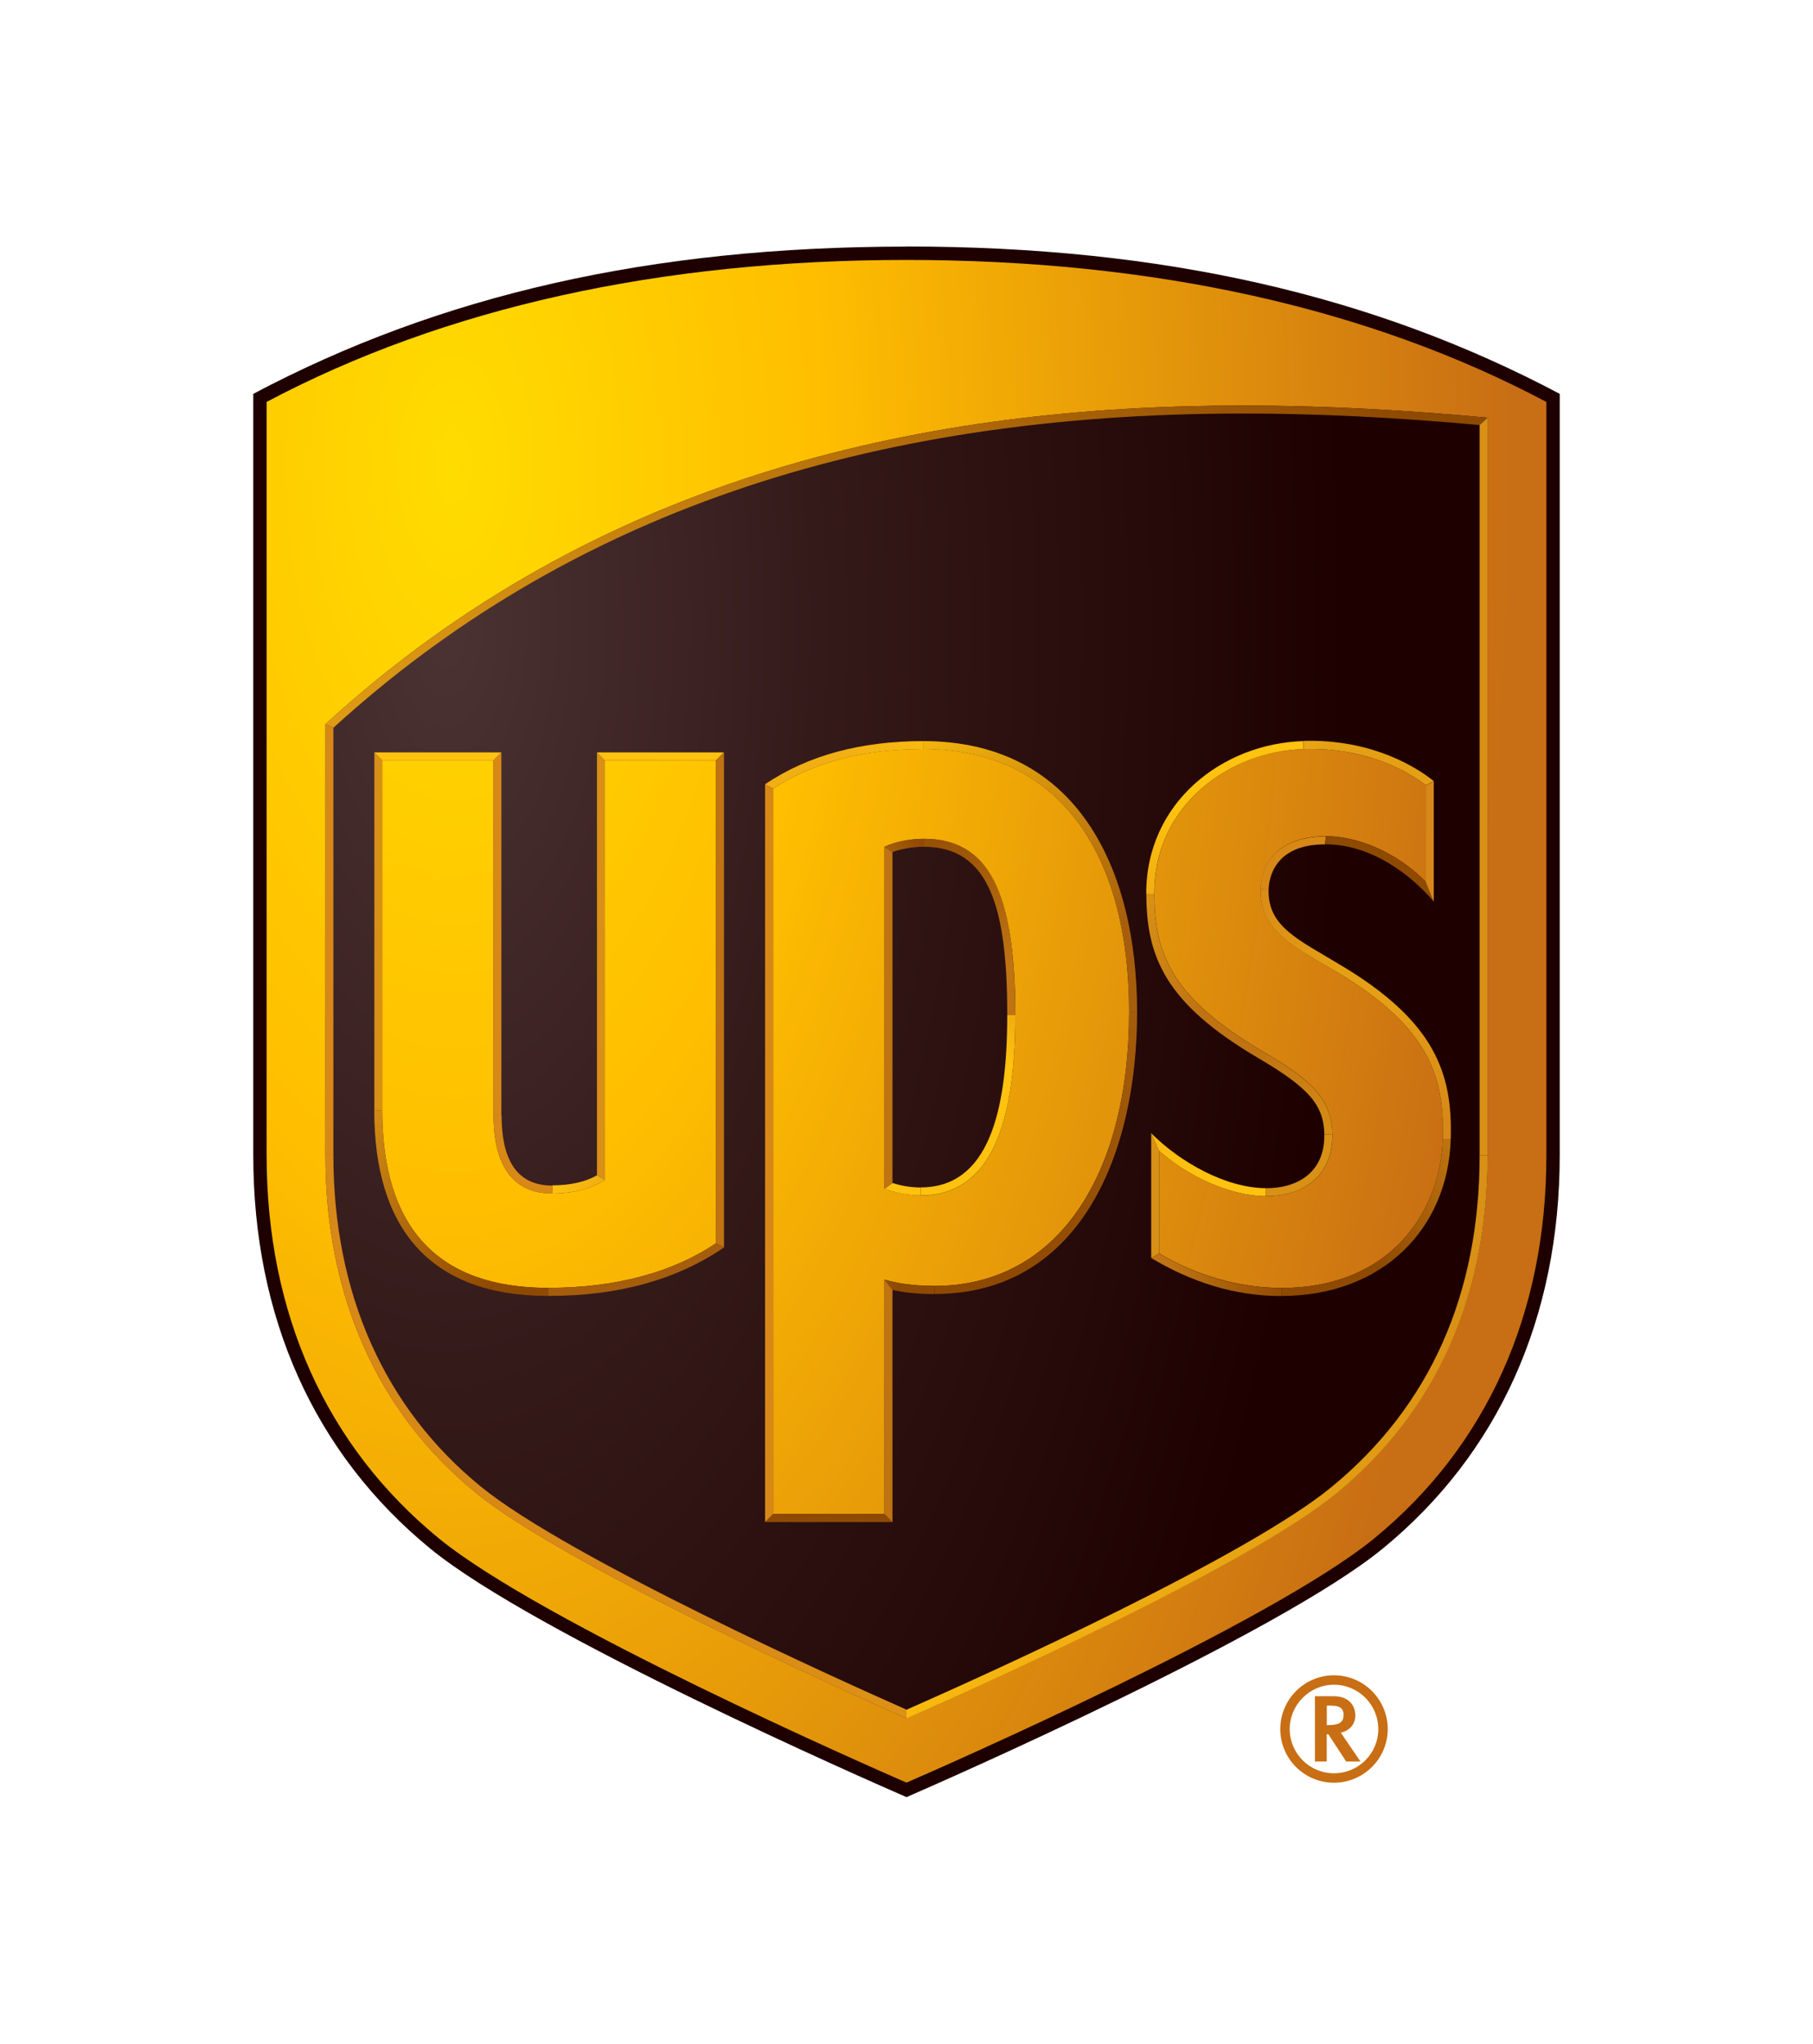 <?xml version="1.0" encoding="UTF-8"?><svg id="Layer_1" xmlns="http://www.w3.org/2000/svg" xmlns:xlink="http://www.w3.org/1999/xlink" viewBox="0 0 186.26 210"><defs><style>.cls-1{fill:none;}.cls-2{fill:url(#linear-gradient);}.cls-3{clip-path:url(#clippath);}.cls-4{fill:#ffc20e;}.cls-5{fill:#8f4a02;}.cls-6{fill:#d89016;}.cls-7{fill:#bf7312;}.cls-8{fill:#d78817;}.cls-9{fill:#c86e14;}.cls-10{fill:#1e0000;}.cls-11{clip-path:url(#clippath-1);}.cls-12{clip-path:url(#clippath-4);}.cls-13{clip-path:url(#clippath-3);}.cls-14{clip-path:url(#clippath-2);}.cls-15{clip-path:url(#clippath-7);}.cls-16{clip-path:url(#clippath-8);}.cls-17{clip-path:url(#clippath-6);}.cls-18{clip-path:url(#clippath-5);}.cls-19{clip-path:url(#clippath-9);}.cls-20{clip-path:url(#clippath-20);}.cls-21{clip-path:url(#clippath-21);}.cls-22{clip-path:url(#clippath-24);}.cls-23{clip-path:url(#clippath-23);}.cls-24{clip-path:url(#clippath-22);}.cls-25{clip-path:url(#clippath-25);}.cls-26{clip-path:url(#clippath-27);}.cls-27{clip-path:url(#clippath-28);}.cls-28{clip-path:url(#clippath-26);}.cls-29{clip-path:url(#clippath-29);}.cls-30{clip-path:url(#clippath-34);}.cls-31{clip-path:url(#clippath-33);}.cls-32{clip-path:url(#clippath-32);}.cls-33{clip-path:url(#clippath-30);}.cls-34{clip-path:url(#clippath-31);}.cls-35{clip-path:url(#clippath-14);}.cls-36{clip-path:url(#clippath-13);}.cls-37{clip-path:url(#clippath-12);}.cls-38{clip-path:url(#clippath-10);}.cls-39{clip-path:url(#clippath-15);}.cls-40{clip-path:url(#clippath-17);}.cls-41{clip-path:url(#clippath-16);}.cls-42{clip-path:url(#clippath-19);}.cls-43{clip-path:url(#clippath-11);}.cls-44{clip-path:url(#clippath-18);}.cls-45{fill:url(#radial-gradient-2);}.cls-46{fill:url(#linear-gradient-8);}.cls-47{fill:url(#linear-gradient-9);}.cls-48{fill:url(#linear-gradient-3);}.cls-49{fill:url(#linear-gradient-4);}.cls-50{fill:url(#linear-gradient-2);}.cls-51{fill:url(#linear-gradient-6);}.cls-52{fill:url(#linear-gradient-7);}.cls-53{fill:url(#linear-gradient-5);}.cls-54{fill:url(#radial-gradient);}.cls-55{fill:url(#linear-gradient-14);}.cls-56{fill:url(#linear-gradient-18);}.cls-57{fill:url(#linear-gradient-22);}.cls-58{fill:url(#linear-gradient-20);}.cls-59{fill:url(#linear-gradient-21);}.cls-60{fill:url(#linear-gradient-23);}.cls-61{fill:url(#linear-gradient-15);}.cls-62{fill:url(#linear-gradient-19);}.cls-63{fill:url(#linear-gradient-16);}.cls-64{fill:url(#linear-gradient-17);}.cls-65{fill:url(#linear-gradient-13);}.cls-66{fill:url(#linear-gradient-12);}.cls-67{fill:url(#linear-gradient-10);}.cls-68{fill:url(#linear-gradient-11);}.cls-69{fill:url(#linear-gradient-24);}.cls-70{fill:url(#linear-gradient-25);}</style><clipPath id="clippath"><rect class="cls-1" x="0" y="0" width="186.26" height="210"/></clipPath><clipPath id="clippath-1"><path class="cls-1" d="M27.39,41.3V118.68c0,16.28,6.11,29.9,17.68,39.38,10.58,8.67,44.2,23.43,48.06,25.11,3.86-1.68,37.48-16.43,48.06-25.1,11.56-9.48,17.68-23.1,17.68-39.38V41.3c-18.26-9.68-40.38-14.59-65.74-14.59s-47.47,4.91-65.74,14.59"/></clipPath><radialGradient id="radial-gradient" cx="-3228.13" cy="-464.5" fx="-3228.13" fy="-464.5" r="1.83" gradientTransform="translate(-27731.74 386164.19) rotate(90) scale(119.61 59.8)" gradientUnits="userSpaceOnUse"><stop offset="0" stop-color="#ffdc00"/><stop offset=".35" stop-color="#ffbe00"/><stop offset="1" stop-color="#c86e14"/></radialGradient><clipPath id="clippath-2"><rect class="cls-1" x="0" y="0" width="186.26" height="210"/></clipPath><clipPath id="clippath-3"><path class="cls-1" d="M90.87,87.01v35.14c.82,.3,2.16,.69,3.71,.69,6.58,0,9.73-6.04,9.73-18.54s-2.75-18.11-9.39-18.11c-1.55,0-3.12,.37-4.05,.82m-28.73,34.23v-43.11h11.42v49.61c-4.37,2.97-10.23,4.59-17.23,4.59-11.32,0-17.06-6.14-17.06-18.26v-35.95h11.43v36.46c0,3.24,.79,8.05,6.03,8.05,2.32,0,4.17-.54,5.41-1.4m17.29-40.2c4.15-2.68,9.18-4.07,15.42-4.07,13.65,0,21.15,10.36,21.15,27.03s-7.29,28.14-19.98,28.14c-2.35,0-4-.31-5.15-.65v24.08h-11.44V81.04h0Zm57.45,35.5c-.08-3.59-2.11-5.54-7.14-8.49-9.43-5.54-11.13-10.09-11.14-16.17-.05-9.24,7.82-14.69,15.34-14.9,6.28-.19,10.54,2.17,12.55,3.71v9.94c-2.38-2.45-6.25-4.66-10.24-4.7-3.24-.03-6.61,1.4-6.73,5.47-.11,4.16,3.26,5.81,7.52,8.31,9.55,5.62,11.4,10.66,11.18,17.34-.22,7.31-5.26,15.3-16.56,15.3-4.52,0-8.99-1.41-12.57-3.55v-10.53c2.92,2.6,7.29,4.63,10.93,4.65h.05c4.17,0,6.91-2.4,6.81-6.37M33.43,74.42v44.26c0,14.42,5.33,26.46,15.46,34.71,8.94,7.29,36.47,19.74,44.23,23.17,7.66-3.38,35.12-15.68,44.22-23.17,10.2-8.4,15.48-20.16,15.48-34.71V42.92c-8.12-.76-16.55-1.25-25.15-1.25-31.86,0-66.01,6.85-94.25,32.75"/></clipPath><radialGradient id="radial-gradient-2" cx="-3228.04" cy="-464.93" fx="-3228.04" fy="-464.93" r="1.83" gradientTransform="translate(-27542.18 383168.15) rotate(90) scale(118.68 59.34)" gradientUnits="userSpaceOnUse"><stop offset="0" stop-color="#4b3333"/><stop offset=".35" stop-color="#351a1a"/><stop offset=".85" stop-color="#1e0000"/><stop offset="1" stop-color="#1e0000"/></radialGradient><clipPath id="clippath-4"><path class="cls-1" d="M33.43,118.69c0,14.42,5.33,26.46,15.46,34.71,8.94,7.29,36.47,19.74,44.24,23.17v-.9c-6.45-2.85-34.66-15.53-43.72-22.91-9.92-8.08-15.16-19.86-15.16-34.08h-.82Z"/></clipPath><linearGradient id="linear-gradient" x1="-3314.54" y1="-234.69" x2="-3312.71" y2="-234.69" gradientTransform="translate(-115901.37 -96981.81) rotate(-136) scale(45.54 -45.54)" gradientUnits="userSpaceOnUse"><stop offset="0" stop-color="#e49f15"/><stop offset=".02" stop-color="#e39c15"/><stop offset=".18" stop-color="#dc9116"/><stop offset=".4" stop-color="#d88a17"/><stop offset="1" stop-color="#d78817"/></linearGradient><clipPath id="clippath-5"><path class="cls-1" d="M152.01,118.69c0,14.32-5.11,25.78-15.18,34.08-8.76,7.21-35.23,19.17-43.7,22.91v.9c7.66-3.38,35.12-15.68,44.22-23.17,10.2-8.4,15.48-20.16,15.48-34.71h-.82Z"/></clipPath><linearGradient id="linear-gradient-2" x1="-3210.84" y1="-281.37" x2="-3209.01" y2="-281.37" gradientTransform="translate(96366.86 -110605.59) rotate(-44) scale(45.54 -45.54)" gradientUnits="userSpaceOnUse"><stop offset="0" stop-color="#ffc20e"/><stop offset="1" stop-color="#d89016"/></linearGradient><clipPath id="clippath-6"><path class="cls-1" d="M33.43,74.42l.82,.36c23.83-21.72,54.39-32.29,93.43-32.29,7.62,0,15.59,.39,24.32,1.18l.82-.75c-8.12-.76-16.55-1.25-25.15-1.25-31.86,0-66.01,6.85-94.25,32.75"/></clipPath><linearGradient id="linear-gradient-3" x1="-3201.48" y1="-244.03" x2="-3199.65" y2="-244.03" gradientTransform="translate(198458.83 -86440.98) rotate(-19.2) scale(67.42 -67.42)" gradientUnits="userSpaceOnUse"><stop offset="0" stop-color="#e49f15"/><stop offset=".97" stop-color="#8f4a02"/><stop offset="1" stop-color="#8f4a02"/></linearGradient><clipPath id="clippath-7"><path class="cls-1" d="M103.48,104.29c0,10.11-1.99,17.72-8.9,17.72v.82c6.58,0,9.73-6.04,9.73-18.55,0,0-.82,0-.82,0Z"/></clipPath><linearGradient id="linear-gradient-4" x1="-3225.06" y1="-520.85" x2="-3223.23" y2="-520.85" gradientTransform="translate(11373.35 -35591.95) rotate(-63.3) scale(11.46 -11.46)" gradientUnits="userSpaceOnUse"><stop offset="0" stop-color="#ffc20e"/><stop offset=".05" stop-color="#ffc20e"/><stop offset=".95" stop-color="#bf7312"/><stop offset="1" stop-color="#bf7312"/></linearGradient><clipPath id="clippath-8"><path class="cls-1" d="M90.87,122.15c.82,.3,2.16,.69,3.71,.69v-.82c-1.12,0-2.13-.22-2.89-.46l-.82,.59Z"/></clipPath><linearGradient id="linear-gradient-5" x1="-4904.86" y1="299.5" x2="-4903.03" y2="299.5" gradientTransform="translate(-9878.2 -1724.89) rotate(-173) scale(2.06 -2.06)" gradientUnits="userSpaceOnUse"><stop offset="0" stop-color="#ffc20e"/><stop offset=".05" stop-color="#ffc20e"/><stop offset=".95" stop-color="#f0af13"/><stop offset="1" stop-color="#f0af13"/></linearGradient><clipPath id="clippath-9"><path class="cls-1" d="M90.87,87.01l.82,.54c.8-.29,1.98-.54,3.23-.54v-.82c-1.55,0-3.13,.37-4.05,.82"/></clipPath><linearGradient id="linear-gradient-6" x1="-1997.69" y1="-1193.74" x2="-1995.86" y2="-1193.74" gradientTransform="translate(3773.36 -3667.83) rotate(-14.7) scale(2.26 -2.26)" gradientUnits="userSpaceOnUse"><stop offset="0" stop-color="#a65e0c"/><stop offset=".05" stop-color="#a65e0c"/><stop offset=".95" stop-color="#8f4a02"/><stop offset="1" stop-color="#8f4a02"/></linearGradient><clipPath id="clippath-10"><path class="cls-1" d="M94.92,87.01c6.74,0,8.56,6.3,8.56,17.29h.82c0-12.81-2.75-18.11-9.39-18.11v.82h0Z"/></clipPath><linearGradient id="linear-gradient-7" x1="-3488.97" y1="-411.56" x2="-3487.14" y2="-411.56" gradientTransform="translate(-21629.59 -32573.63) rotate(-116.9) scale(11.17 -11.17)" gradientUnits="userSpaceOnUse"><stop offset="0" stop-color="#bf7312"/><stop offset=".05" stop-color="#bf7312"/><stop offset=".95" stop-color="#8f4a02"/><stop offset="1" stop-color="#8f4a02"/></linearGradient><clipPath id="clippath-11"><path class="cls-1" d="M117.77,91.88h.82c-.05-9.25,7.82-14.69,15.34-14.91l-.03-.82c-8.32,.24-16.19,6.33-16.14,15.73"/></clipPath><linearGradient id="linear-gradient-8" x1="-3360.49" y1="58.02" x2="-3358.66" y2="58.02" gradientTransform="translate(-31099.16 27333.55) rotate(137.9) scale(12.33 -12.33)" gradientUnits="userSpaceOnUse"><stop offset="0" stop-color="#ffc20e"/><stop offset=".05" stop-color="#ffc20e"/><stop offset=".95" stop-color="#d89016"/><stop offset="1" stop-color="#d89016"/></linearGradient><clipPath id="clippath-12"><path class="cls-1" d="M129.51,91.4l.82,.02c.03-1.1,.54-4.66,5.79-4.66l.11-.82h-.1c-3.21,0-6.52,1.44-6.63,5.47"/></clipPath><linearGradient id="linear-gradient-9" x1="-2914.99" y1="-894.09" x2="-2913.16" y2="-894.09" gradientTransform="translate(7782.59 -12180.51) rotate(-41) scale(4.74 -4.74)" gradientUnits="userSpaceOnUse"><stop offset="0" stop-color="#d78817"/><stop offset=".05" stop-color="#d78817"/><stop offset=".95" stop-color="#8f4a02"/><stop offset="1" stop-color="#8f4a02"/></linearGradient><clipPath id="clippath-13"><path class="cls-1" d="M136.13,86.75c4.73,0,8.77,3.08,11.18,5.9l-.82-2.02c-2.38-2.45-6.25-4.66-10.24-4.7l-.11,.82h0Z"/></clipPath><linearGradient id="linear-gradient-10" x1="-3748.89" y1="-242.59" x2="-3747.06" y2="-242.59" gradientTransform="translate(-24173.63 -10633.35) rotate(-152.5) scale(7.08 -7.08)" gradientUnits="userSpaceOnUse"><stop offset="0" stop-color="#bf7312"/><stop offset=".95" stop-color="#8f4a02"/><stop offset="1" stop-color="#8f4a02"/></linearGradient><clipPath id="clippath-14"><path class="cls-1" d="M133.91,76.15l.03,.82c6.28-.19,10.54,2.17,12.55,3.71l.82-.41c-1.72-1.4-6.11-4.15-12.67-4.15-.24,0-.48,0-.72,.01"/></clipPath><linearGradient id="linear-gradient-11" x1="-2773.34" y1="-254.02" x2="-2771.52" y2="-254.02" gradientTransform="translate(20991.43 4763.93) rotate(17.9) scale(7.68 -7.68)" gradientUnits="userSpaceOnUse"><stop offset="0" stop-color="#ffc20e"/><stop offset=".05" stop-color="#ffc20e"/><stop offset=".95" stop-color="#e49f15"/><stop offset="1" stop-color="#e49f15"/></linearGradient><clipPath id="clippath-15"><path class="cls-1" d="M131.66,132.34v.82c10.37,0,17.1-6.9,17.38-16.09l-.82-.03c-.22,7.31-5.26,15.3-16.56,15.3"/></clipPath><linearGradient id="linear-gradient-12" x1="-3343.74" y1="-668.54" x2="-3341.92" y2="-668.54" gradientTransform="translate(-36896.62 24260.59) rotate(135.6) scale(12.97)" xlink:href="#linear-gradient-9"/><clipPath id="clippath-16"><path class="cls-1" d="M118.26,129.26c4.09,2.44,8.48,3.91,13.39,3.91v-.82c-4.52,0-8.99-1.41-12.57-3.55l-.82,.47Z"/></clipPath><linearGradient id="linear-gradient-13" x1="-2772.87" y1="-345.78" x2="-2771.05" y2="-345.78" gradientTransform="translate(19741.29 8543.16) rotate(16.1) scale(7.64)" xlink:href="#linear-gradient-10"/><clipPath id="clippath-17"><path class="cls-1" d="M119.09,118.26c2.92,2.6,7.29,4.63,10.93,4.65v-.82c-4.07-.03-8.77-2.65-11.76-5.66l.82,1.84h0Z"/></clipPath><linearGradient id="linear-gradient-14" x1="-3731.04" y1="-225.59" x2="-3729.21" y2="-225.59" gradientTransform="translate(-25234.45 -10352.67) rotate(-154.1) scale(7.34 -7.34)" gradientUnits="userSpaceOnUse"><stop offset="0" stop-color="#ffc20e"/><stop offset=".05" stop-color="#ffc20e"/><stop offset="1" stop-color="#f0af13"/></linearGradient><clipPath id="clippath-18"><path class="cls-1" d="M136.05,116.56c.09,3.65-2.46,5.55-6.03,5.53v.82c4.19,.02,6.95-2.38,6.85-6.37l-.82,.02h0Z"/></clipPath><linearGradient id="linear-gradient-15" x1="-2958.96" y1="-852.91" x2="-2957.13" y2="-852.91" gradientTransform="translate(8335.85 -13362.43) rotate(-42.6) scale(5.13 -5.13)" xlink:href="#linear-gradient-8"/><clipPath id="clippath-19"><path class="cls-1" d="M117.77,91.88c.02,6.41,1.91,11.22,11.55,16.87,5.15,3.03,6.67,4.78,6.74,7.81l.82-.02c-.09-3.6-2.12-5.54-7.15-8.5-9.43-5.53-11.12-10.09-11.14-16.17h-.82s0,0,0,0Z"/></clipPath><linearGradient id="linear-gradient-16" x1="-3060.37" y1="-97.71" x2="-3058.54" y2="-97.71" gradientTransform="translate(31284.9 42013.12) rotate(55.2) scale(17.06 -17.06)" gradientUnits="userSpaceOnUse"><stop offset="0" stop-color="#d89016"/><stop offset=".4" stop-color="#bf7312"/><stop offset=".6" stop-color="#bf7312"/><stop offset="1" stop-color="#d89016"/></linearGradient><clipPath id="clippath-20"><path class="cls-1" d="M137.04,99.7c9.55,5.62,11.4,10.66,11.18,17.34l.82,.03c.22-6.82-1.64-12.22-11.59-18.07-4.04-2.45-7.22-3.79-7.12-7.58l-.82-.02c-.11,4.16,3.25,5.8,7.52,8.3"/></clipPath><linearGradient id="linear-gradient-17" x1="-3063.75" y1="-105.56" x2="-3061.92" y2="-105.56" gradientTransform="translate(33588.58 42650.41) rotate(53.8) scale(17.66 -17.66)" gradientUnits="userSpaceOnUse"><stop offset="0" stop-color="#d78817"/><stop offset=".4" stop-color="#e49f15"/><stop offset=".6" stop-color="#e49f15"/><stop offset="1" stop-color="#d78817"/></linearGradient><clipPath id="clippath-21"><rect class="cls-1" x="0" y="0" width="186.26" height="210"/></clipPath><clipPath id="clippath-22"><path class="cls-1" d="M91.69,132.55c1.29,.28,2.74,.42,4.32,.42v-.82c-2.35,0-4-.31-5.15-.65l.82,1.05h0Z"/></clipPath><linearGradient id="linear-gradient-18" x1="-2048.17" y1="-85.63" x2="-2046.35" y2="-85.63" gradientTransform="translate(5939.18 1289.35) rotate(8.8) scale(2.91)" xlink:href="#linear-gradient-6"/><clipPath id="clippath-23"><path class="cls-1" d="M116,104c0,16.71-7.29,28.14-19.98,28.14v.82c14.74,0,20.8-14.08,20.8-28.96,0,0-.82,0-.82,0Z"/></clipPath><linearGradient id="linear-gradient-19" x1="-3277.85" y1="-27.73" x2="-3276.02" y2="-27.73" gradientTransform="translate(-36705.59 52467.34) rotate(125.6) scale(19.53 -19.53)" xlink:href="#linear-gradient-6"/><clipPath id="clippath-24"><path class="cls-1" d="M78.6,80.59l.82,.45c4.15-2.68,9.18-4.07,15.42-4.07v-.82c-6.34,0-11.85,1.45-16.24,4.44"/></clipPath><linearGradient id="linear-gradient-20" x1="-3545.83" y1="32.23" x2="-3544" y2="32.23" gradientTransform="translate(-31623.78 7972.65) rotate(165.5) scale(9.22 -9.22)" xlink:href="#linear-gradient-5"/><clipPath id="clippath-25"><path class="cls-1" d="M94.85,76.97c13.65,0,21.15,10.36,21.15,27.03h.82c0-14.75-6.17-27.85-21.97-27.85v.82h0Z"/></clipPath><linearGradient id="linear-gradient-21" x1="-3077.57" y1="-120.74" x2="-3075.75" y2="-120.74" gradientTransform="translate(38834.08 45680.45) rotate(51.9) scale(19.43 -19.43)" gradientUnits="userSpaceOnUse"><stop offset="0" stop-color="#ffc20e"/><stop offset=".05" stop-color="#ffc20e"/><stop offset=".95" stop-color="#a65e0c"/><stop offset="1" stop-color="#a65e0c"/></linearGradient><clipPath id="clippath-26"><rect class="cls-1" x="0" y="0" width="186.26" height="210"/></clipPath><clipPath id="clippath-27"><rect class="cls-1" x="0" y="0" width="186.26" height="210"/></clipPath><clipPath id="clippath-28"><rect class="cls-1" x="0" y="0" width="186.26" height="210"/></clipPath><clipPath id="clippath-29"><path class="cls-1" d="M38.45,114.08c0,12.11,5.68,19.08,17.88,19.08v-.82c-11.32,0-17.06-6.14-17.06-18.26h-.82Z"/></clipPath><linearGradient id="linear-gradient-22" x1="-3010.79" y1="-110.35" x2="-3008.97" y2="-110.35" gradientTransform="translate(30542.89 30619.5) rotate(47.1) scale(14.32 -14.32)" gradientUnits="userSpaceOnUse"><stop offset="0" stop-color="#d89016"/><stop offset=".05" stop-color="#d89016"/><stop offset=".95" stop-color="#8f4a02"/><stop offset="1" stop-color="#8f4a02"/></linearGradient><clipPath id="clippath-30"><path class="cls-1" d="M56.33,132.34v.82c7.3,0,13.21-1.69,18.05-4.98l-.82-.44c-4.37,2.97-10.23,4.59-17.23,4.59"/></clipPath><linearGradient id="linear-gradient-23" x1="-3513.47" y1="-627.8" x2="-3511.64" y2="-627.8" gradientTransform="translate(-36419.26 2916.51) rotate(165.5) scale(10.25)" xlink:href="#linear-gradient-6"/><clipPath id="clippath-31"><path class="cls-1" d="M56.73,121.81v.82c2.32,0,4.17-.54,5.41-1.4l-.82-.46c-1.16,.67-2.77,1.03-4.59,1.03"/></clipPath><linearGradient id="linear-gradient-24" x1="-2317.32" y1="307.49" x2="-2315.49" y2="307.49" gradientTransform="translate(6718.09 -2482.94) rotate(-13.8) scale(3.06)" xlink:href="#linear-gradient-5"/><clipPath id="clippath-32"><path class="cls-1" d="M50.7,114.59c0,3.24,.79,8.05,6.03,8.05v-.82c-4.03,0-5.2-3.25-5.2-7.23h-.82Z"/></clipPath><linearGradient id="linear-gradient-25" x1="-3804.12" y1="-530.23" x2="-3802.29" y2="-530.23" gradientTransform="translate(-14669.68 -15055.25) rotate(-126.2) scale(5.51 -5.51)" gradientUnits="userSpaceOnUse"><stop offset="0" stop-color="#ffc20e"/><stop offset=".05" stop-color="#ffc20e"/><stop offset=".95" stop-color="#d78817"/><stop offset="1" stop-color="#d78817"/></linearGradient><clipPath id="clippath-33"><rect class="cls-1" x="0" y="0" width="186.26" height="210"/></clipPath><clipPath id="clippath-34"><rect class="cls-1" x="0" y="0" width="186.26" height="210"/></clipPath></defs><g class="cls-3"><path class="cls-10" d="M93.13,25.34c-26.31,0-48,5-67.11,15.13V118.68c0,16.71,6.29,30.69,18.18,40.44,10.72,8.79,45.04,23.85,48.93,25.54,3.89-1.69,38.21-16.75,48.93-25.54,11.89-9.75,18.18-23.73,18.18-40.44V40.47c-19.11-10.13-40.8-15.14-67.11-15.14"/></g><g class="cls-11"><path class="cls-54" d="M27.39,26.71H158.87V183.17H27.39V26.71Z"/></g><g class="cls-14"><path class="cls-9" d="M135.09,174.29v6.71h1.21v-2.8h.17c.09,.14,1.83,2.8,1.83,2.8h1.47l-2.02-2.96c.89-.21,1.49-.85,1.49-1.78s-.59-1.97-2.24-1.97c0,0-1.91,0-1.91,0Zm1.77,.98c1.03,0,1.17,.5,1.17,.94,0,.63-.27,1.05-1.57,1.05h-.15v-2h.55Zm4.74,2.4c0,2.5-2.03,4.54-4.55,4.54s-4.55-2.04-4.55-4.54,2.04-4.56,4.55-4.56,4.55,2.05,4.55,4.56m-4.56-5.53c-3.04,0-5.51,2.49-5.51,5.53s2.47,5.51,5.51,5.51,5.53-2.47,5.53-5.51-2.47-5.53-5.53-5.53"/></g><g class="cls-13"><path class="cls-45" d="M33.43,41.67h119.4V176.58H33.43V41.67Z"/></g><g class="cls-12"><path class="cls-2" d="M64.32,206.4L4.51,148.64l57.73-59.78,59.82,57.76"/></g><g class="cls-18"><path class="cls-50" d="M64.21,146.62l59.82-57.76,57.73,59.78-59.82,57.76"/></g><g class="cls-17"><path class="cls-48" d="M23.15,45.25L139.91,4.59l23.19,66.61L46.35,111.86"/></g><g class="cls-15"><path class="cls-49" d="M87.14,119.09l9.4-18.7,15.21,7.65-9.4,18.7"/></g><g class="cls-16"><path class="cls-53" d="M94.53,123.29l-3.81-.47,.21-1.71,3.81,.47"/></g><g class="cls-19"><path class="cls-51" d="M90.54,86.27l4.12-1.08,.6,2.27-4.13,1.08"/></g><g class="cls-38"><path class="cls-52" d="M96.84,108.08l-9.23-18.19,14.77-7.5,9.23,18.19"/></g><g class="cls-43"><path class="cls-46" d="M141.76,84.81l-16.75,15.14-15.11-16.73,16.75-15.14"/></g><g class="cls-37"><path class="cls-47" d="M126.8,88.29l6.55-5.69,5.61,6.46-6.55,5.69"/></g><g class="cls-36"><path class="cls-67" d="M144.92,97.23l-11.55-6.01,5.14-9.87,11.55,6.01"/></g><g class="cls-35"><path class="cls-68" d="M135.18,72.22l13.46,4.35-2.6,8.03-13.46-4.35"/></g><g class="cls-39"><path class="cls-66" d="M157.1,125.27l-16.93,16.58-16.57-16.92,16.93-16.58"/></g><g class="cls-41"><path class="cls-65" d="M119.29,125.22l13.53,3.91-2.2,7.6-13.53-3.9"/></g><g class="cls-40"><path class="cls-55" d="M127.78,127.53l-12.07-5.86,4.79-9.87,12.07,5.86"/></g><g class="cls-44"><path class="cls-61" d="M126.84,119.47l6.95-6.39,6.37,6.93-6.95,6.39"/></g><g class="cls-42"><path class="cls-63" d="M130.65,82.92l17.79,25.6-24.45,16.99-17.79-25.6"/></g><g class="cls-20"><path class="cls-64" d="M142.33,81.93l19.16,26.19-25.17,18.42-19.16-26.18"/></g><g class="cls-21"><path class="cls-5" d="M90.87,155.58h-11.44l-.82,.82h13.08"/></g><g class="cls-24"><path class="cls-56" d="M90.99,130.72l5.25,.81-.34,2.22-5.25-.81"/></g><g class="cls-23"><path class="cls-62" d="M130.53,113.82l-20.76,28.99-27.46-19.66,20.76-29"/></g><g class="cls-22"><path class="cls-58" d="M96.03,80.73l-16.41,4.25-2.2-8.52,16.41-4.24"/></g><g class="cls-25"><path class="cls-59" d="M108.45,65.48l21.89,27.92-27.13,21.27-21.89-27.92"/></g><g><g class="cls-28"><path class="cls-4" d="M50.7,78.13h-11.43l-.82-.82h13.07l-.82,.82Zm22.86,0h-11.42l-.82-.82h13.06l-.82,.82Z"/></g><g class="cls-26"><path class="cls-8" d="M33.43,118.69v-44.27l.82,.36v43.9h-.82Zm113.87-26.03v-12.37l-.82,.41v9.94l.82,2.02h0Zm-95.79,21.94v-37.28l-.82,.82v36.46h.82Z"/></g><g class="cls-27"><path class="cls-6" d="M152.01,118.69V43.67l.82-.75V118.69h-.82Zm-33.74-2.26v12.83l.82-.47v-10.53l-.82-1.83h0Zm-56.12,4.81v-43.11l-.82-.82v43.48l.82,.45Zm-22.87-7.16v-35.95l-.82-.82v36.77h.82Z"/></g></g><g class="cls-29"><path class="cls-57" d="M48.04,105.16l17.8,19.16-19.11,17.76-17.8-19.16"/></g><g class="cls-33"><path class="cls-60" d="M75.69,132.82l-18.23,4.71-2.45-9.45,18.24-4.71"/></g><g class="cls-34"><path class="cls-69" d="M56.3,120.89l5.53-1.36,.74,3-5.53,1.36"/></g><g class="cls-32"><path class="cls-70" d="M52.8,125.51l-5.94-8.11,7.76-5.68,5.94,8.11"/></g><g><g class="cls-31"><path class="cls-8" d="M78.6,80.59v75.81l.82-.82V81.04"/></g><g class="cls-30"><path class="cls-7" d="M91.69,121.56v-34.01l-.82-.54v35.14l.82-.58Zm0,10.99v23.85l-.82-.82v-24.09s.82,1.06,.82,1.06Zm-17.31-4.37v-50.87l-.82,.82v49.61"/></g></g></svg>